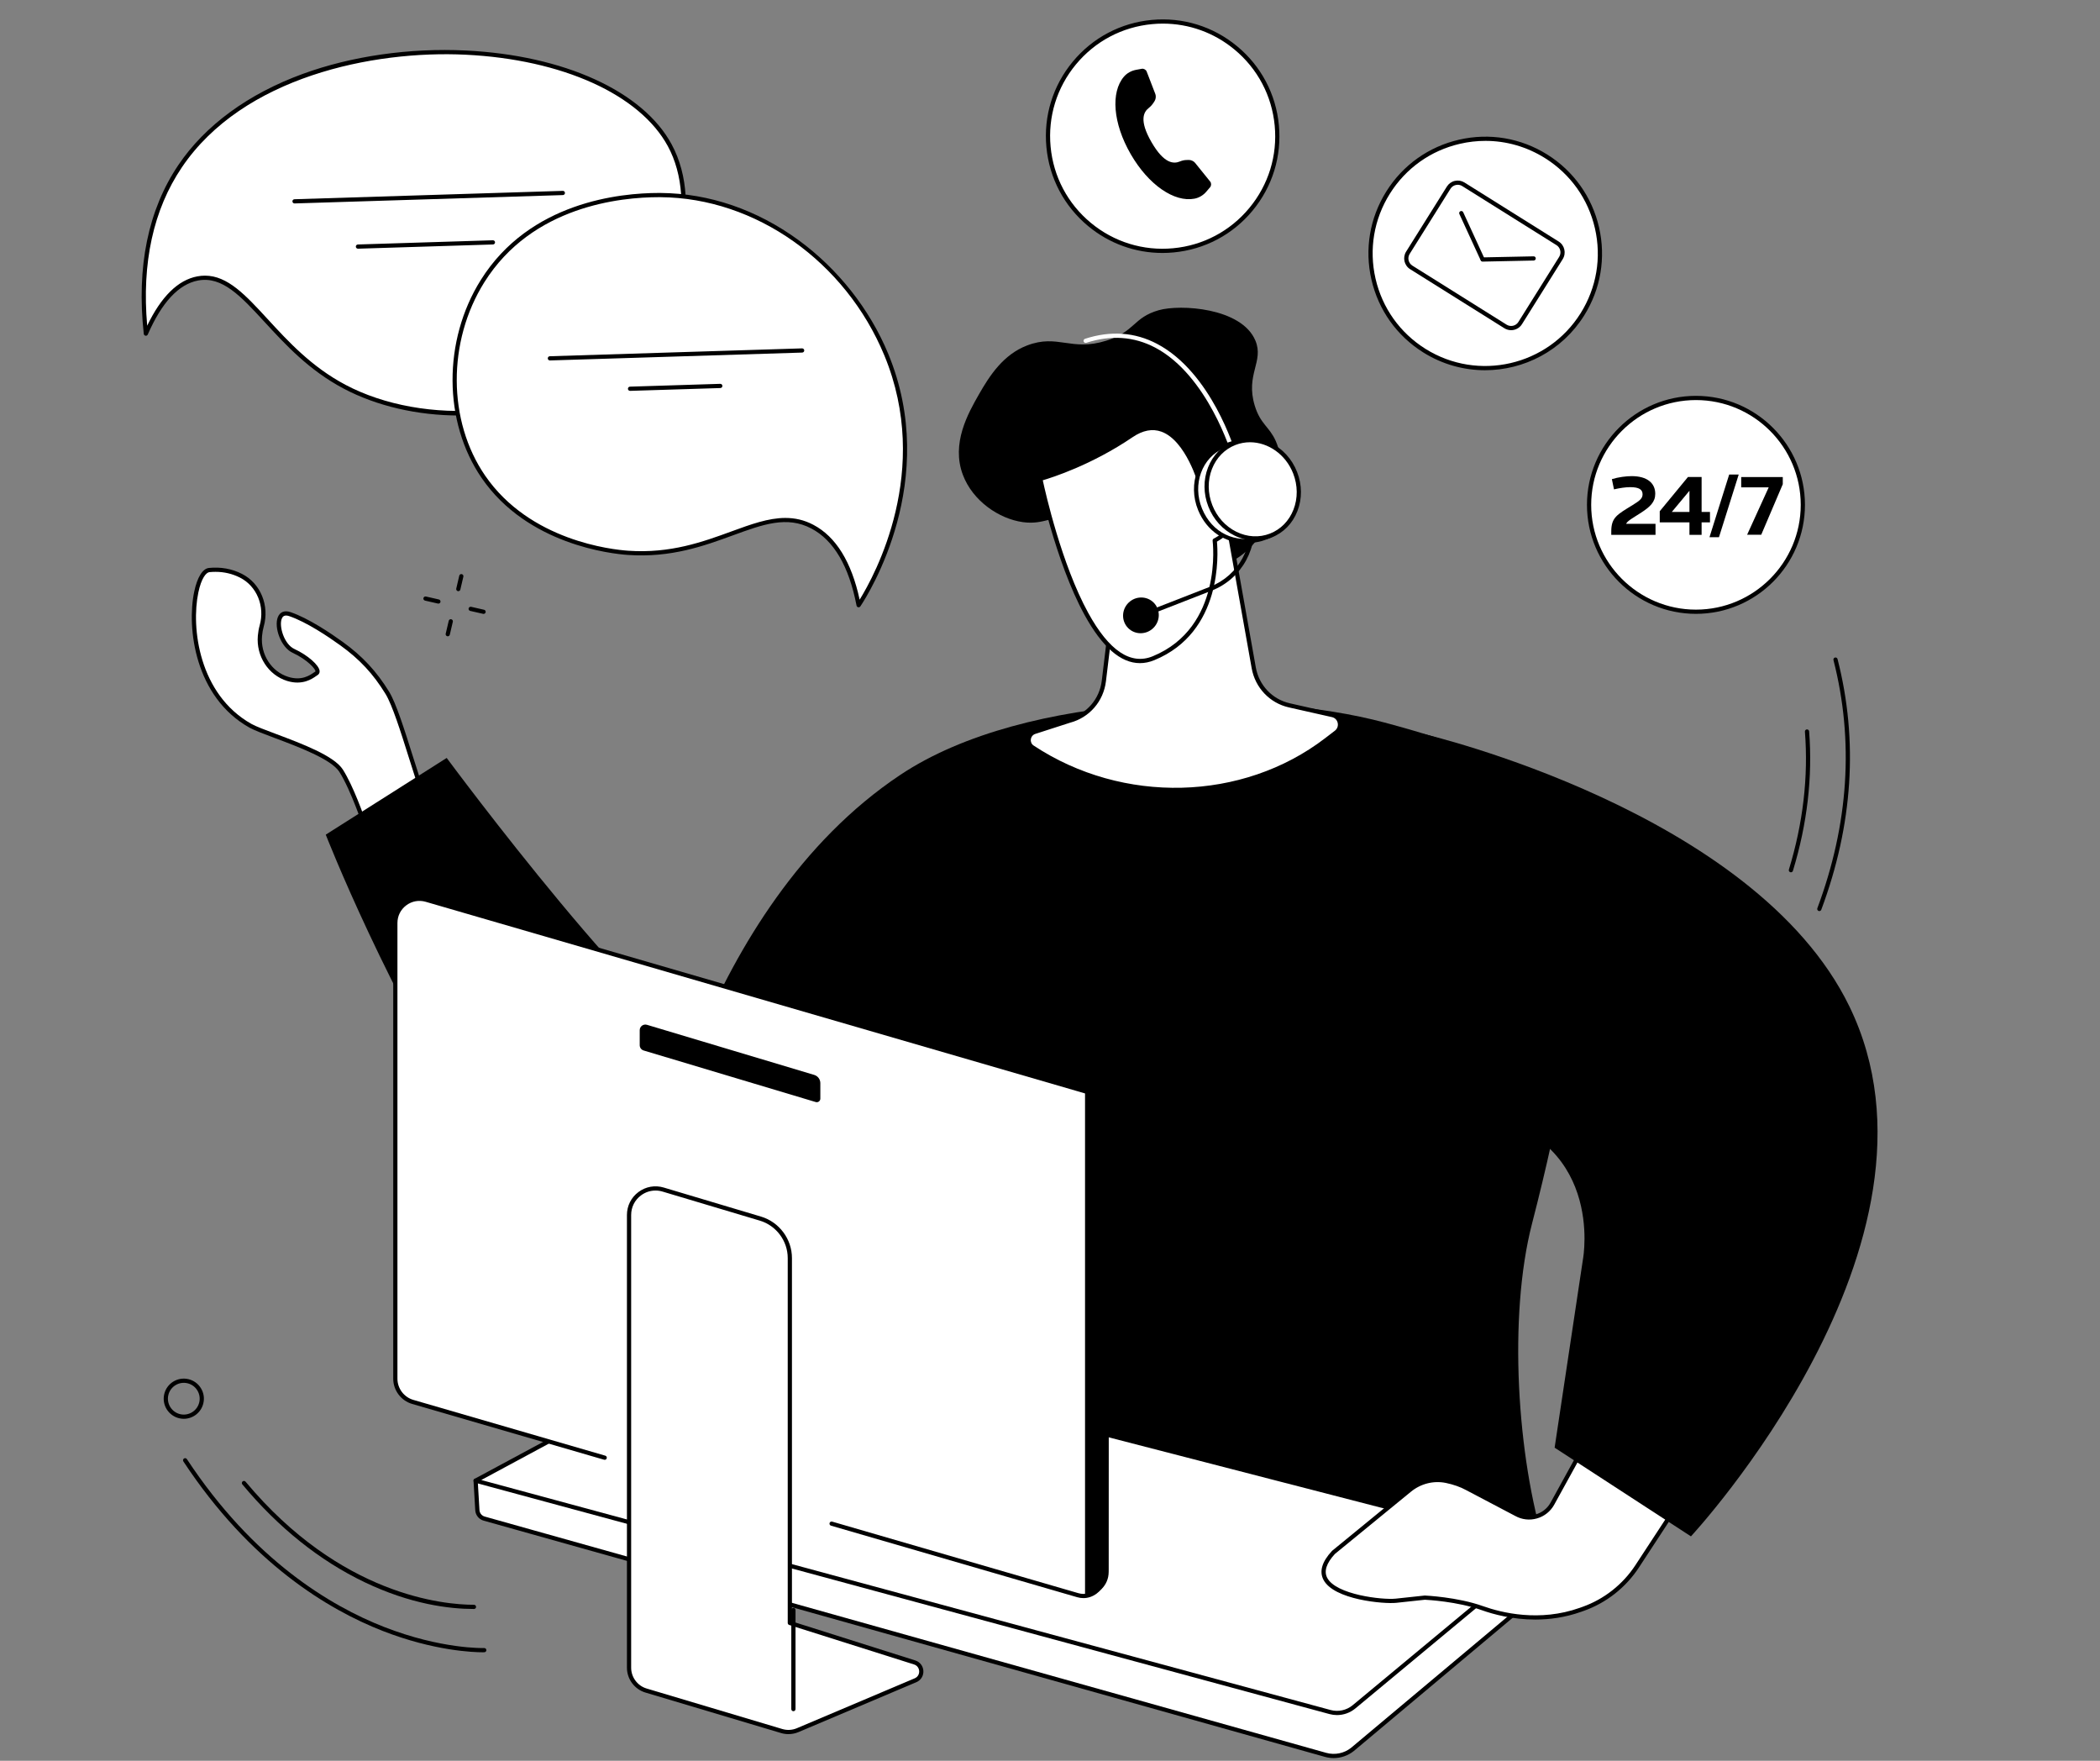 <svg xmlns="http://www.w3.org/2000/svg" width="705" viewBox="0 0 705 591" height="591" version="1.0"><rect x="0" y="0" width="705" height="591" fill="#808080" stroke="none"/><defs><clipPath id="a"><path d="M 158 496 L 515 496 L 515 590 L 158 590 Z M 158 496"/></clipPath></defs><path d="M 159.09 540.047 C 150.891 540.047 137.867 538.48 122.348 531.035 C 107.273 523.805 93.48 512.766 81.355 498.227 C 81.105 497.926 81.145 497.477 81.445 497.23 C 81.746 496.977 82.191 497.02 82.441 497.32 C 114.402 535.645 149.168 538.637 159.098 538.637 C 159.105 538.637 159.109 538.637 159.117 538.637 C 159.508 538.637 159.824 538.949 159.824 539.34 C 159.824 539.738 159.508 540.055 159.09 540.047"/><path d="M 162.02 554.578 C 159.129 554.578 145.777 554.176 128.406 547.387 C 110.363 540.332 84.117 524.742 61.562 490.523 C 61.348 490.199 61.438 489.758 61.762 489.543 C 62.09 489.332 62.527 489.418 62.742 489.746 C 85.07 523.621 111.016 539.055 128.848 546.039 C 148.172 553.605 162.406 553.168 162.547 553.156 C 162.926 553.141 163.266 553.445 163.281 553.836 C 163.297 554.227 162.992 554.555 162.602 554.566 C 162.586 554.57 162.387 554.578 162.02 554.578"/><path d="M 601.234 292.785 C 601.164 292.785 601.098 292.777 601.031 292.754 C 600.656 292.641 600.441 292.242 600.559 291.871 C 605.316 276.289 607.125 260.715 605.938 245.582 C 605.906 245.191 606.195 244.852 606.59 244.82 C 606.965 244.789 607.316 245.082 607.348 245.469 C 608.547 260.781 606.719 276.531 601.91 292.285 C 601.82 292.59 601.539 292.785 601.234 292.785"/><path d="M 610.773 305.797 C 610.688 305.797 610.605 305.777 610.523 305.75 C 610.16 305.613 609.973 305.207 610.109 304.844 C 620.633 276.664 622.453 248.645 615.523 221.559 C 615.426 221.18 615.652 220.793 616.031 220.699 C 616.406 220.602 616.793 220.828 616.891 221.207 C 623.895 248.578 622.062 276.883 611.434 305.336 C 611.328 305.621 611.059 305.797 610.773 305.797"/><path d="M 60.504 474.664 C 63.367 475.324 66.234 473.531 66.898 470.668 C 67.219 469.281 66.977 467.852 66.223 466.645 C 65.469 465.438 64.289 464.598 62.902 464.277 C 60.035 463.617 57.168 465.406 56.508 468.27 C 55.848 471.133 57.641 474 60.504 474.664 Z M 61.703 476.215 C 61.203 476.215 60.695 476.156 60.188 476.043 C 56.562 475.203 54.293 471.578 55.129 467.957 C 55.965 464.328 59.598 462.062 63.219 462.898 C 64.973 463.305 66.465 464.367 67.422 465.895 C 68.379 467.422 68.68 469.23 68.273 470.984 C 67.555 474.102 64.773 476.215 61.703 476.215"/><path d="M 150.32 213.57 C 150.266 213.57 150.211 213.562 150.16 213.551 C 149.777 213.461 149.543 213.082 149.629 212.703 L 150.645 208.375 C 150.73 207.992 151.113 207.758 151.492 207.848 C 151.871 207.938 152.109 208.316 152.02 208.695 L 151.008 213.023 C 150.93 213.348 150.641 213.57 150.32 213.57"/><path d="M 153.859 198.426 C 153.805 198.426 153.754 198.418 153.699 198.406 C 153.316 198.316 153.082 197.938 153.172 197.555 L 154.184 193.23 C 154.27 192.852 154.652 192.613 155.031 192.703 C 155.414 192.793 155.648 193.172 155.559 193.551 L 154.547 197.879 C 154.473 198.203 154.18 198.426 153.859 198.426"/><path d="M 162.348 206.051 C 162.297 206.051 162.242 206.051 162.191 206.035 L 157.855 205.047 C 157.477 204.961 157.238 204.582 157.324 204.203 C 157.41 203.824 157.789 203.582 158.168 203.672 L 162.504 204.66 C 162.887 204.746 163.125 205.125 163.035 205.504 C 162.961 205.832 162.672 206.051 162.348 206.051"/><path d="M 147.18 202.598 C 147.125 202.598 147.074 202.594 147.02 202.582 L 142.688 201.594 C 142.305 201.508 142.066 201.129 142.152 200.75 C 142.238 200.371 142.621 200.129 143 200.219 L 147.336 201.207 C 147.715 201.293 147.953 201.672 147.867 202.051 C 147.793 202.379 147.5 202.598 147.18 202.598"/><path fill="#FFF" d="M 48.969 111.988 C 47.289 96.586 47.789 74.547 60.469 55.773 C 95.539 3.848 202.758 7.953 224.84 48.746 C 236.047 69.453 225.578 100.078 209.047 117.27 C 184.605 142.688 142.07 143.785 115.648 129.785 C 90.492 116.457 81.996 90.531 66.379 93.457 C 57.699 95.082 52.18 104.621 48.969 111.988"/><path d="M 68.82 92.52 C 76.434 92.52 82.453 99.062 89.883 107.133 C 96.785 114.637 104.609 123.137 115.98 129.16 C 141.68 142.777 184.371 141.914 208.539 116.777 C 216.852 108.133 223.461 96.238 226.66 84.145 C 230.164 70.922 229.297 58.469 224.219 49.09 C 214.82 31.727 188.809 19.957 156.332 18.363 C 125.184 16.836 81.547 25.824 61.055 56.168 C 51.473 70.359 47.562 88.23 49.414 109.312 C 54.113 99.539 59.773 93.973 66.25 92.762 C 67.129 92.594 67.984 92.52 68.82 92.52 Z M 154.121 139.461 C 140.188 139.461 126.426 136.293 115.32 130.406 C 103.734 124.27 95.82 115.676 88.84 108.09 C 80.895 99.453 74.613 92.629 66.512 94.148 C 60.008 95.367 54.324 101.465 49.617 112.27 C 49.488 112.562 49.18 112.734 48.863 112.684 C 48.547 112.637 48.301 112.383 48.266 112.062 C 45.809 89.504 49.719 70.434 59.883 55.379 C 68.871 42.07 83.316 31.5 101.66 24.797 C 118.043 18.812 137.48 16.027 156.402 16.953 C 189.367 18.566 215.832 30.621 225.461 48.418 C 236.906 69.562 226.367 100.277 209.559 117.758 C 198.16 129.609 181.684 137.156 163.16 139.012 C 160.156 139.312 157.137 139.461 154.121 139.461"/><path fill="#FFF" d="M 98.879 67.578 L 188.957 64.766 L 98.879 67.578"/><path d="M 98.875 68.285 C 98.496 68.285 98.184 67.984 98.168 67.598 C 98.156 67.211 98.465 66.883 98.855 66.871 L 188.938 64.062 C 189.309 64.02 189.652 64.355 189.664 64.746 C 189.676 65.133 189.371 65.457 188.98 65.477 L 98.898 68.285 C 98.891 68.285 98.883 68.285 98.875 68.285"/><path fill="#FFF" d="M 120.164 82.766 L 165.488 81.348 L 120.164 82.766"/><path d="M 120.164 83.473 C 119.785 83.473 119.469 83.172 119.457 82.789 C 119.445 82.395 119.754 82.07 120.141 82.059 L 165.465 80.645 C 165.863 80.637 166.18 80.938 166.195 81.328 C 166.207 81.719 165.898 82.043 165.508 82.055 L 120.188 83.473 C 120.18 83.473 120.172 83.473 120.164 83.473"/><path fill="#FFF" d="M 288.25 203.125 C 290.441 199.836 315.09 161.406 297.531 119.008 C 285.207 89.242 255.488 65.742 221.824 65.477 C 216.145 65.43 180.328 65.152 162.023 94.32 C 149.695 113.969 149.121 140.895 162.297 160.062 C 177.957 182.84 206.582 185.262 210.824 185.559 C 240.547 187.609 256.281 168.102 272.723 176.77 C 282.781 182.074 286.59 194.492 288.25 203.125"/><path d="M 263.664 173.844 C 266.828 173.844 269.934 174.5 273.051 176.145 C 280.633 180.141 285.859 188.594 288.594 201.277 C 293.711 193.004 312.875 157.91 296.883 119.281 C 283.832 87.77 253.668 66.434 221.816 66.184 C 221.609 66.184 221.398 66.18 221.18 66.18 C 208.438 66.18 178.68 69.109 162.621 94.699 C 150.145 114.578 150.25 141.293 162.879 159.66 C 177.906 181.52 205.496 184.477 210.875 184.848 C 225.105 185.84 235.98 181.863 245.574 178.363 C 252.043 176 257.941 173.844 263.664 173.844 Z M 288.25 203.832 C 288.203 203.832 288.156 203.828 288.109 203.82 C 287.832 203.766 287.609 203.543 287.555 203.258 C 285.012 190.062 279.914 181.359 272.391 177.395 C 264.184 173.066 256.184 175.988 246.059 179.688 C 236.332 183.238 225.32 187.266 210.777 186.262 C 205.285 185.883 177.109 182.852 161.715 160.465 C 148.777 141.641 148.656 114.293 161.426 93.949 C 177.852 67.766 208.195 64.766 221.18 64.766 C 221.402 64.766 221.617 64.766 221.828 64.77 C 238.09 64.895 254.09 70.375 268.098 80.609 C 281.32 90.266 292.004 103.809 298.188 118.738 C 315.738 161.133 291.645 199.305 288.84 203.52 C 288.707 203.719 288.484 203.832 288.25 203.832"/><path fill="#FFF" d="M 184.602 120.281 L 269.289 117.637 L 184.602 120.281"/><path d="M 184.602 120.984 C 184.223 120.984 183.91 120.68 183.898 120.297 C 183.883 119.91 184.191 119.582 184.582 119.57 L 269.27 116.93 C 269.645 116.926 269.984 117.219 269.996 117.609 C 270.008 118 269.703 118.324 269.312 118.34 L 184.625 120.984 C 184.617 120.984 184.609 120.984 184.602 120.984"/><path fill="#FFF" d="M 211.512 130.484 L 241.812 129.539 L 211.512 130.484"/><path d="M 211.512 131.191 C 211.133 131.191 210.82 130.887 210.805 130.508 C 210.793 130.113 211.102 129.793 211.488 129.777 L 241.789 128.832 C 242.188 128.82 242.504 129.125 242.52 129.516 C 242.531 129.906 242.223 130.234 241.832 130.246 L 211.535 131.191 C 211.527 131.191 211.52 131.191 211.512 131.191"/><path fill="#FFF" d="M 142.117 266.656 C 138.688 257.738 133.711 238.543 130.027 232.539 C 126.344 226.539 121.906 221.254 114.637 216.016 C 110.91 213.328 103.273 208.141 97.293 206.125 C 91.316 204.105 93.223 216.016 98.543 218.473 C 103.863 220.93 107.816 225.043 106.254 225.98 C 105.172 226.629 102.078 229.566 96.594 227.875 C 90.453 225.977 86.695 219.836 87.266 213.43 C 87.363 212.324 87.547 211.203 87.852 210.121 C 89.723 203.52 87.023 196.359 80.902 193.25 C 78.008 191.777 74.473 190.91 70.227 191.332 C 63.504 192.004 59.48 229.766 84.059 243.594 C 89.145 246.453 110.473 252.289 114.531 258.707 C 118.586 265.129 122.68 277.609 122.68 277.609 L 142.117 266.656"/><path d="M 72.344 191.934 C 71.672 191.934 70.988 191.969 70.297 192.035 C 69.223 192.145 67.605 194 66.582 198.891 C 64.117 210.668 66.773 233.055 84.406 242.977 C 85.914 243.828 89.008 244.984 92.59 246.328 C 101.32 249.605 112.188 253.676 115.129 258.332 C 118.629 263.875 122.09 273.672 123.078 276.574 L 141.242 266.336 C 140.012 263.047 138.609 258.59 137.129 253.883 C 134.582 245.785 131.695 236.609 129.422 232.91 C 125.281 226.164 120.738 221.281 114.223 216.59 C 110.324 213.777 102.902 208.762 97.066 206.793 C 95.387 206.227 94.848 207.023 94.586 207.672 C 93.598 210.152 95.359 216.227 98.836 217.832 C 103.32 219.898 107.195 223.305 107.301 225.266 C 107.332 225.828 107.082 226.305 106.617 226.586 C 106.496 226.66 106.348 226.766 106.172 226.887 C 104.781 227.863 101.531 230.137 96.387 228.551 C 90.086 226.602 85.953 220.219 86.562 213.367 C 86.672 212.133 86.875 210.973 87.172 209.93 C 88.996 203.496 86.223 196.746 80.582 193.879 C 78.035 192.586 75.27 191.934 72.344 191.934 Z M 122.68 278.316 C 122.594 278.316 122.508 278.301 122.426 278.27 C 122.227 278.195 122.074 278.031 122.012 277.828 C 121.969 277.707 117.891 265.359 113.934 259.086 C 111.246 254.836 100.176 250.684 92.09 247.652 C 88.457 246.289 85.316 245.109 83.711 244.207 C 65.422 233.922 62.648 210.773 65.199 198.602 C 66.215 193.75 68.02 190.844 70.156 190.629 C 74.121 190.234 77.844 190.902 81.223 192.617 C 87.465 195.789 90.539 203.23 88.531 210.316 C 88.262 211.277 88.07 212.344 87.969 213.492 C 87.422 219.684 91.133 225.449 96.805 227.199 C 101.281 228.582 104.035 226.656 105.359 225.73 C 105.57 225.586 105.746 225.461 105.891 225.375 C 106.078 224.684 103.234 221.418 98.246 219.113 C 94.273 217.285 91.93 210.523 93.273 207.148 C 93.973 205.395 95.523 204.777 97.52 205.453 C 103.531 207.48 111.082 212.582 115.051 215.445 C 121.637 220.188 126.441 225.348 130.629 232.172 C 132.988 236.02 135.777 244.883 138.477 253.461 C 140.039 258.422 141.512 263.109 142.777 266.402 C 142.902 266.727 142.77 267.098 142.465 267.27 L 123.027 278.227 C 122.922 278.285 122.801 278.316 122.68 278.316"/><path d="M 109.363 280.145 L 149.965 254.398 C 149.965 254.398 220.305 349.555 243.395 356.293 C 266.484 363.027 305.574 365.992 305.574 365.992 C 305.574 365.992 330.086 426.977 277.5 453.73 C 193.676 496.375 109.363 280.145 109.363 280.145"/><path d="M 307.605 491.332 L 518.773 519.562 C 509.23 489.062 506.324 441.695 514.316 410.734 C 533.738 335.488 540.801 269.645 500.148 253.832 C 489.734 249.777 477.992 246.043 464.824 242.52 C 422.805 231.262 344.629 231.816 302.223 260.098 C 234.887 305.004 217.918 402.441 217.918 402.441 L 304.934 417.645 L 307.605 491.332"/><path fill="#FFF" d="M 159.672 496.977 L 160.258 506.879 C 160.336 508.215 161.25 509.348 162.535 509.711 L 445.027 589.012 C 448.145 589.891 451.492 589.211 454.023 587.195 L 514.234 536.711 L 493.156 514.125 L 159.672 496.977"/><g clip-path="url(#a)"><path d="M 160.422 497.727 L 160.961 506.844 C 161.023 507.867 161.73 508.75 162.727 509.027 L 445.219 588.332 C 448.105 589.141 451.234 588.512 453.582 586.641 L 513.211 536.645 L 492.836 514.816 Z M 447.734 590.094 C 446.766 590.094 445.789 589.961 444.832 589.695 L 162.344 510.391 C 160.77 509.949 159.648 508.555 159.551 506.926 L 158.965 497.02 C 158.953 496.82 159.027 496.625 159.168 496.48 C 159.312 496.34 159.492 496.258 159.707 496.273 L 493.191 513.422 C 493.375 513.43 493.547 513.512 493.672 513.645 L 514.75 536.227 C 514.883 536.367 514.953 536.559 514.941 536.75 C 514.93 536.945 514.836 537.129 514.691 537.25 L 454.48 587.734 C 452.539 589.277 450.152 590.094 447.734 590.094"/></g><path fill="#FFF" d="M 159.672 496.977 L 446.512 574.637 C 449.324 575.402 452.332 574.746 454.57 572.883 L 518.773 519.562 L 247.754 449.555 L 159.672 496.977"/><path d="M 161.57 496.762 L 446.699 573.957 C 449.285 574.66 452.059 574.051 454.117 572.34 L 517.258 519.898 L 247.844 450.309 Z M 448.848 575.656 C 448.008 575.656 447.156 575.543 446.324 575.32 L 159.488 497.66 C 159.207 497.582 159.004 497.348 158.969 497.062 C 158.938 496.773 159.082 496.492 159.336 496.355 L 247.418 448.934 C 247.574 448.852 247.758 448.828 247.93 448.871 L 518.949 518.875 C 519.203 518.945 519.402 519.148 519.461 519.406 C 519.52 519.664 519.43 519.934 519.227 520.105 L 455.02 573.426 C 453.27 574.883 451.078 575.656 448.848 575.656"/><path fill="#FFF" d="M 547.422 457.004 L 521.168 504.672 C 518.773 509.023 513.34 510.598 509.016 508.195 L 492.488 499.504 C 490.617 498.465 488.121 497.578 485.539 497.051 C 481.184 496.164 476.66 497.32 473.211 500.148 L 447.668 521.051 C 434.84 534.887 463 537.891 468.633 537.285 C 478.324 536.242 478.324 536.242 478.324 536.242 C 478.324 536.242 489.004 536.688 497.559 539.742 C 506.109 542.797 518.188 544.73 530.555 540.336 L 531.527 539.992 C 538.926 537.363 545.273 532.367 549.598 525.762 L 581.098 477.66 L 547.422 457.004"/><path d="M 478.324 535.535 C 478.336 535.535 478.348 535.535 478.355 535.535 C 478.465 535.539 489.242 536.02 497.797 539.074 C 504.164 541.348 516.859 544.453 530.328 539.668 L 531.293 539.324 C 538.5 536.762 544.793 531.809 549.008 525.375 L 580.109 477.879 L 547.688 457.992 L 521.789 505.012 C 520.539 507.289 518.477 508.938 515.992 509.652 C 513.523 510.363 510.922 510.066 508.672 508.816 L 492.16 500.129 C 490.336 499.113 487.875 498.25 485.398 497.742 C 481.266 496.902 476.98 497.977 473.664 500.695 L 448.156 521.566 C 445.312 524.652 444.422 527.328 445.531 529.531 C 448.406 535.262 464.105 537.055 468.566 536.578 L 478.254 535.539 C 478.277 535.535 478.301 535.535 478.324 535.535 Z M 515.418 543.598 C 507.812 543.598 501.336 541.844 497.32 540.406 C 489.266 537.527 479.16 536.988 478.348 536.949 L 468.715 537.984 C 464.723 538.414 447.699 537.008 444.266 530.164 C 442.863 527.375 443.836 524.148 447.156 520.574 C 447.18 520.547 447.199 520.523 447.227 520.504 L 472.766 499.602 C 476.418 496.613 481.129 495.434 485.684 496.359 C 488.332 496.898 490.871 497.797 492.832 498.883 L 509.348 507.57 C 511.281 508.645 513.496 508.902 515.598 508.293 C 517.723 507.684 519.48 506.277 520.555 504.332 L 546.805 456.664 C 546.898 456.492 547.059 456.367 547.242 456.32 C 547.43 456.273 547.629 456.301 547.793 456.402 L 581.473 477.055 C 581.633 477.156 581.75 477.316 581.789 477.504 C 581.832 477.691 581.797 477.887 581.691 478.047 L 550.191 526.148 C 545.809 532.84 539.266 537.992 531.766 540.656 L 530.797 541 C 525.438 542.902 520.203 543.598 515.418 543.598"/><path d="M 493.57 373.453 C 539.168 380.57 531.445 422.488 531.445 422.488 L 521.91 485.906 L 567.672 515.672 C 567.672 515.672 659.375 417.059 620.883 337.824 C 589.004 272.199 477.863 246.336 477.863 246.336 L 493.57 373.453"/><path d="M 358.59 174.754 C 353.531 172.434 350.91 176.293 343.375 175.25 C 335.367 174.137 326.562 168.145 323.254 159.387 C 319.266 148.805 325.02 138.723 328.645 132.363 C 332.25 126.039 336.844 118.996 344.805 115.953 C 355.191 111.988 359.535 118.078 371.422 114.34 C 381.094 111.305 380.387 106.594 388.988 104.125 C 396.164 102.062 416.832 103.238 421.461 114.34 C 424.395 121.387 418.066 125.672 421.227 136.113 C 423.117 142.375 426.098 143.145 428.27 147.984 C 433.664 159.988 426.902 181.074 414.039 188.137 C 396.582 197.723 367.312 178.754 358.59 174.754"/><path fill="#FFF" d="M 374.648 194.887 L 370.582 228.562 C 369.812 234.98 365.234 240.262 359.047 241.891 L 347.348 245.664 C 345.066 246.398 344.609 249.5 346.613 250.82 C 376.172 270.387 416.961 270.039 445.262 248.355 L 448.57 245.816 C 450.77 244.133 450.012 240.617 447.316 240.012 L 432.844 236.742 C 426.723 235.359 422.02 230.41 420.91 224.176 L 412.055 174.566 L 374.648 194.887"/><path d="M 375.301 195.336 L 371.285 228.648 C 370.473 235.398 365.738 240.859 359.227 242.574 L 347.562 246.336 C 346.762 246.594 346.188 247.285 346.074 248.141 C 345.953 248.988 346.301 249.773 347 250.234 C 376.902 270.027 417.133 269.023 444.828 247.797 L 448.141 245.258 C 448.941 244.641 449.305 243.645 449.086 242.648 C 448.867 241.652 448.148 240.922 447.164 240.699 L 432.684 237.434 C 426.273 235.988 421.375 230.828 420.207 224.301 L 411.531 175.656 Z M 394.562 265.832 C 377.746 265.832 360.777 261.047 346.223 251.414 C 345.074 250.656 344.48 249.328 344.668 247.945 C 344.859 246.551 345.801 245.418 347.133 244.992 L 358.828 241.219 C 364.812 239.641 369.137 234.645 369.879 228.48 L 373.941 194.805 C 373.969 194.578 374.109 194.375 374.305 194.27 L 411.719 173.945 C 411.914 173.84 412.156 173.832 412.359 173.93 C 412.562 174.027 412.707 174.219 412.75 174.441 L 421.602 224.051 C 422.668 230.023 427.137 234.73 433 236.055 L 447.473 239.32 C 448.988 239.664 450.133 240.82 450.465 242.344 C 450.805 243.883 450.242 245.426 449 246.379 L 445.691 248.918 C 431.008 260.164 412.871 265.832 394.562 265.832"/><path fill="#FFF" d="M 407.793 181.406 C 407.793 181.406 420.973 174.938 416.34 162.598 C 412.105 151.312 403.023 162.535 403.023 162.535 C 403.023 162.535 395.547 135.477 379.836 146.152 C 364.129 156.82 349.246 160.699 349.246 160.699 C 349.246 160.699 354.781 187.934 364.715 206.055 C 370.707 216.984 378.301 224.598 387.25 220.926 C 411.75 210.871 407.793 181.406 407.793 181.406"/><path d="M 350.074 161.203 C 350.984 165.418 356.406 189.43 365.336 205.715 C 372.297 218.414 379.582 223.309 386.984 220.273 C 410.684 210.547 407.133 181.793 407.094 181.504 C 407.055 181.199 407.211 180.906 407.48 180.773 C 407.996 180.52 420.027 174.43 415.676 162.844 C 414.652 160.117 413.277 158.598 411.578 158.32 C 407.879 157.719 403.613 162.926 403.574 162.98 C 403.406 163.184 403.145 163.285 402.879 163.227 C 402.621 163.172 402.414 162.98 402.34 162.723 C 402.301 162.578 398.164 147.926 389.941 144.902 C 386.918 143.797 383.656 144.41 380.234 146.734 C 366.449 156.102 353.125 160.309 350.074 161.203 Z M 382.68 222.578 C 376.23 222.578 370 217.16 364.094 206.395 C 354.223 188.391 348.609 161.113 348.555 160.84 C 348.477 160.473 348.703 160.109 349.066 160.016 C 349.219 159.977 364.023 156.039 379.438 145.562 C 383.258 142.973 386.953 142.301 390.426 143.578 C 397.953 146.344 402.121 157.398 403.336 161.133 C 404.906 159.484 408.391 156.367 411.805 156.926 C 414.035 157.285 415.785 159.113 417.004 162.348 C 421.305 173.812 410.863 180.492 408.547 181.801 C 408.914 185.734 410.488 212.156 387.52 221.582 C 385.895 222.25 384.285 222.578 382.68 222.578"/><path d="M 385.344 206.555 C 385.062 206.555 384.793 206.383 384.684 206.102 C 384.543 205.738 384.723 205.328 385.082 205.188 L 406.242 196.934 C 415.863 193.18 421.312 183.121 419.203 173.012 L 417.105 162.973 C 417.023 162.586 417.27 162.215 417.652 162.137 C 418.031 162.055 418.406 162.301 418.484 162.684 L 420.586 172.727 C 422.836 183.512 417.02 194.246 406.754 198.25 L 385.598 206.504 C 385.516 206.535 385.43 206.555 385.344 206.555"/><path fill="#FFF" d="M 414.199 153.141 C 413.895 153.141 413.609 152.945 413.52 152.633 C 413.441 152.367 405.5 125.996 387.785 116.66 C 380.688 112.922 372.918 112.387 364.684 115.066 C 364.309 115.184 363.914 114.98 363.793 114.613 C 363.672 114.242 363.875 113.844 364.246 113.719 C 372.863 110.922 381.004 111.488 388.445 115.414 C 406.691 125.031 414.551 151.129 414.875 152.234 C 414.988 152.609 414.777 153.004 414.398 153.113 C 414.328 153.133 414.266 153.141 414.199 153.141"/><path d="M 378.727 210.797 C 376.418 208.465 376.473 204.672 378.848 202.32 C 381.219 199.969 385.02 199.957 387.328 202.289 C 389.633 204.621 389.582 208.418 387.207 210.77 C 384.832 213.117 381.035 213.133 378.727 210.797"/><path fill="#FFF" d="M 402.895 171.004 C 399.387 162.492 402.871 152.988 410.676 149.773 C 411.535 149.422 414.797 148.445 415.672 148.27 C 422.816 146.84 428.035 151.785 431.16 159.363 C 434.523 167.535 433.445 176.316 426.285 179.875 C 425.988 180.02 423.797 180.809 423.473 180.898 C 414.621 183.328 406.402 179.516 402.895 171.004"/><path d="M 403.551 170.73 C 406.902 178.863 414.648 182.586 423.289 180.211 C 423.59 180.129 425.711 179.363 425.973 179.234 C 433.207 175.645 433.461 166.801 430.508 159.629 C 428.57 154.934 424.09 147.297 415.812 148.961 C 414.957 149.133 411.727 150.102 410.949 150.422 C 403.52 153.484 400.199 162.598 403.551 170.73 Z M 418.344 182.309 C 411.254 182.309 405.129 178.262 402.242 171.27 C 398.598 162.414 402.262 152.473 410.414 149.117 C 411.273 148.762 414.582 147.766 415.535 147.574 C 422.402 146.199 428.188 150.289 431.816 159.09 C 435.664 168.434 433.57 177.039 426.602 180.504 C 426.242 180.684 424.008 181.48 423.664 181.574 C 421.855 182.07 420.07 182.309 418.344 182.309"/><path fill="#FFF" d="M 406.312 169.77 C 402.977 161.191 406.645 151.754 414.508 148.691 C 422.379 145.633 431.461 150.105 434.801 158.68 C 438.137 167.262 434.469 176.695 426.602 179.754 C 418.738 182.82 409.652 178.344 406.312 169.77"/><path d="M 419.637 148.438 C 418.004 148.438 416.359 148.734 414.766 149.352 C 411.148 150.762 408.348 153.625 406.871 157.418 C 405.387 161.234 405.422 165.527 406.977 169.512 C 408.523 173.496 411.402 176.684 415.07 178.492 C 418.723 180.289 422.73 180.508 426.344 179.098 C 429.961 177.688 432.77 174.828 434.246 171.031 C 435.727 167.215 435.691 162.922 434.145 158.938 C 431.629 152.48 425.699 148.438 419.637 148.438 Z M 421.453 181.43 C 419.09 181.43 416.707 180.871 414.449 179.762 C 410.457 177.797 407.336 174.34 405.656 170.023 C 403.977 165.707 403.941 161.051 405.551 156.906 C 407.172 152.738 410.262 149.586 414.254 148.035 C 422.469 144.836 431.98 149.496 435.457 158.426 C 437.141 162.738 437.176 167.398 435.562 171.543 C 433.938 175.711 430.852 178.859 426.859 180.414 C 425.113 181.094 423.289 181.43 421.453 181.43"/><path fill="#FFF" d="M 361.816 535.414 L 138.566 470.547 C 135.102 469.539 132.719 466.367 132.719 462.758 L 132.719 309.793 C 132.719 304.387 137.906 300.492 143.098 302.004 L 366.348 366.867 C 369.809 367.875 371.684 371.102 371.684 374.707 L 371.34 526.664 C 371.34 532.066 367.008 536.922 361.816 535.414"/><path d="M 366.348 366.867 L 364.262 366.262 L 364.262 535.684 C 368.516 535.59 372.195 532.176 372.195 527.629 L 372.195 374.66 C 372.195 371.051 369.809 367.875 366.348 366.867"/><path fill="#FFF" d="M 265.164 544.734 L 265.164 422.27 C 265.164 416.16 261.152 410.773 255.293 409.027 L 222.625 399.273 C 216.918 397.57 211.18 401.844 211.18 407.801 L 211.18 559.77 C 211.18 563.301 213.496 566.41 216.879 567.418 L 262.41 581.016 C 264.191 581.543 266.098 581.438 267.809 580.715 L 307.344 563.977 C 310.078 562.816 309.891 558.887 307.062 557.992 L 265.164 544.734"/><path d="M 220.055 399.602 C 218.32 399.602 216.625 400.156 215.184 401.234 C 213.09 402.793 211.887 405.188 211.887 407.801 L 211.887 559.77 C 211.887 562.961 214.023 565.832 217.082 566.742 L 262.613 580.332 C 264.23 580.82 265.98 580.723 267.535 580.062 L 307.066 563.324 C 308.246 562.828 308.621 561.754 308.582 560.918 C 308.543 560.082 308.066 559.051 306.848 558.664 L 264.949 545.41 C 264.656 545.316 264.453 545.043 264.453 544.734 L 264.453 422.27 C 264.453 416.516 260.605 411.348 255.09 409.703 L 222.426 399.949 C 221.641 399.715 220.844 399.602 220.055 399.602 Z M 264.695 582.051 C 263.855 582.051 263.02 581.934 262.207 581.688 L 216.68 568.098 C 213.023 567.008 210.473 563.582 210.473 559.77 L 210.473 407.801 C 210.473 404.738 211.883 401.926 214.34 400.098 C 216.797 398.266 219.891 397.719 222.828 398.594 L 255.496 408.348 C 261.605 410.172 265.871 415.895 265.871 422.27 L 265.871 544.215 L 307.277 557.32 C 308.852 557.816 309.918 559.203 309.992 560.852 C 310.074 562.5 309.141 563.98 307.621 564.625 L 268.086 581.363 C 267.008 581.82 265.852 582.051 264.695 582.051"/><path d="M 273.859 369.898 L 216.082 352.59 C 215.297 352.355 214.762 351.633 214.762 350.816 L 214.762 345.777 C 214.762 344.516 215.98 343.609 217.188 343.969 L 273.344 360.789 C 274.562 361.156 275.398 362.277 275.398 363.551 L 275.398 368.758 C 275.398 369.559 274.625 370.129 273.859 369.898"/><path d="M 266.359 574.355 C 265.969 574.355 265.652 574.039 265.652 573.648 L 265.652 540.391 C 265.652 540 265.969 539.684 266.359 539.684 C 266.754 539.684 267.066 540 267.066 540.391 L 267.066 573.648 C 267.066 574.039 266.754 574.355 266.359 574.355"/><path d="M 363.723 536.398 C 363.027 536.398 362.32 536.297 361.621 536.094 L 278.98 512.082 C 278.605 511.977 278.395 511.582 278.5 511.207 C 278.609 510.836 278.996 510.613 279.375 510.727 L 362.016 534.738 C 364.383 535.426 366.203 534.578 367.305 533.75 C 369.359 532.211 370.637 529.492 370.637 526.664 L 370.977 374.707 C 370.977 371.156 369.125 368.414 366.148 367.547 L 142.898 302.68 C 140.641 302.027 138.266 302.457 136.387 303.871 C 134.504 305.281 133.426 307.438 133.426 309.793 L 133.426 462.762 C 133.426 466.031 135.621 468.957 138.766 469.867 L 203.207 488.594 C 203.582 488.703 203.797 489.094 203.688 489.473 C 203.578 489.844 203.191 490.062 202.812 489.953 L 138.371 471.227 C 134.625 470.141 132.012 466.656 132.012 462.762 L 132.012 309.793 C 132.012 306.988 133.297 304.418 135.539 302.738 C 137.777 301.059 140.605 300.539 143.293 301.32 L 366.543 366.188 C 370.094 367.223 372.391 370.566 372.391 374.707 L 372.047 526.664 C 372.047 529.93 370.555 533.078 368.156 534.883 C 366.816 535.883 365.293 536.398 363.723 536.398"/><path fill="#FFF" d="M 465.996 64.645 C 477.285 46.633 501.035 41.18 519.051 52.465 C 537.062 63.746 542.52 87.496 531.234 105.512 C 519.949 123.523 496.199 128.977 478.18 117.691 C 460.168 106.406 454.711 82.66 465.996 64.645"/><path d="M 465.996 64.648 L 466.004 64.648 Z M 498.688 47.285 C 495.848 47.285 492.992 47.605 490.156 48.258 C 480.316 50.516 471.953 56.473 466.594 65.023 C 461.234 73.574 459.531 83.699 461.789 93.535 C 464.047 103.371 470 111.734 478.555 117.094 C 496.211 128.152 519.574 122.793 530.633 105.137 C 535.992 96.582 537.699 86.457 535.441 76.625 C 533.18 66.785 527.227 58.422 518.672 53.066 C 512.586 49.25 505.695 47.285 498.688 47.285 Z M 498.551 124.266 C 491.445 124.266 484.258 122.336 477.809 118.293 C 468.934 112.734 462.758 104.055 460.41 93.852 C 458.066 83.648 459.84 73.141 465.395 64.273 C 470.953 55.398 479.637 49.223 489.84 46.883 C 500.043 44.535 510.551 46.309 519.426 51.863 C 528.297 57.426 534.473 66.105 536.82 76.309 C 539.164 86.508 537.395 97.016 531.832 105.887 C 524.402 117.746 511.613 124.262 498.551 124.266"/><path fill="#FFF" d="M 505.41 109.574 L 473.785 89.766 C 472.109 88.715 471.602 86.508 472.652 84.832 L 486.332 62.992 C 487.383 61.32 489.59 60.812 491.27 61.859 L 522.895 81.672 C 524.57 82.719 525.074 84.93 524.027 86.602 L 510.344 108.441 C 509.293 110.117 507.09 110.625 505.41 109.574"/><path d="M 489.375 62.02 C 489.16 62.02 488.941 62.043 488.727 62.094 C 487.98 62.266 487.34 62.719 486.938 63.367 L 473.254 85.207 C 472.41 86.551 472.82 88.32 474.164 89.164 L 505.785 108.973 C 507.129 109.816 508.902 109.41 509.746 108.066 L 523.426 86.227 C 524.27 84.887 523.859 83.109 522.52 82.27 L 490.895 62.457 C 490.434 62.168 489.91 62.02 489.375 62.02 Z M 507.305 110.824 C 506.531 110.824 505.742 110.613 505.035 110.172 L 473.41 90.359 C 471.406 89.105 470.801 86.461 472.055 84.457 L 485.738 62.617 C 486.348 61.645 487.293 60.969 488.41 60.715 C 489.531 60.457 490.672 60.652 491.645 61.258 L 523.27 81.07 C 525.273 82.324 525.879 84.977 524.625 86.98 L 510.945 108.816 C 510.129 110.113 508.734 110.824 507.305 110.824"/><path d="M 497.707 87.754 C 497.441 87.754 497.184 87.602 497.07 87.344 L 489.934 71.828 C 489.77 71.469 489.926 71.051 490.281 70.891 C 490.637 70.723 491.055 70.883 491.219 71.234 L 498.348 86.75 C 498.516 87.105 498.359 87.527 498.008 87.688 C 497.91 87.734 497.805 87.754 497.707 87.754"/><path d="M 497.793 87.805 C 497.41 87.805 497.098 87.5 497.09 87.113 C 497.082 86.723 497.391 86.402 497.781 86.391 L 514.859 86.039 C 515.273 86.039 515.566 86.34 515.578 86.73 C 515.586 87.121 515.277 87.441 514.887 87.449 L 497.809 87.805 C 497.805 87.805 497.801 87.805 497.793 87.805"/><path fill="#FFF" d="M 351.996 49.301 C 350.008 28.141 365.555 9.375 386.723 7.391 C 407.887 5.406 426.656 20.949 428.641 42.117 C 430.625 63.277 415.078 82.043 393.914 84.027 C 372.746 86.012 353.98 70.469 351.996 49.301"/><path d="M 390.383 7.926 C 389.195 7.926 387.992 7.98 386.789 8.098 C 376.742 9.039 367.66 13.832 361.223 21.605 C 354.785 29.375 351.758 39.188 352.703 49.238 C 353.641 59.285 358.441 68.363 366.215 74.801 C 373.984 81.238 383.805 84.27 393.844 83.324 C 403.898 82.383 412.977 77.582 419.414 69.809 C 425.855 62.039 428.883 52.227 427.938 42.184 C 426.992 32.133 422.195 23.051 414.422 16.617 C 407.582 10.949 399.16 7.926 390.383 7.926 Z M 390.25 84.906 C 381.148 84.906 372.406 81.766 365.312 75.891 C 357.25 69.211 352.27 59.793 351.293 49.371 C 350.316 38.945 353.453 28.766 360.137 20.703 C 366.812 12.641 376.238 7.664 386.656 6.688 C 397.086 5.715 407.266 8.852 415.324 15.527 C 423.391 22.203 428.367 31.621 429.344 42.047 C 430.324 52.469 427.18 62.652 420.504 70.711 C 413.824 78.773 404.406 83.75 393.98 84.73 C 392.73 84.844 391.488 84.906 390.25 84.906"/><path d="M 406.277 60.945 L 401.176 54.625 C 400.754 54.098 399.852 53.684 399.176 53.691 L 398.32 53.707 C 397.547 53.719 396.789 53.91 396.074 54.207 C 394.066 55.031 390.816 55.059 386.566 47.699 C 382.344 40.383 383.945 37.574 385.66 36.238 C 386.402 35.656 387.008 34.914 387.496 34.105 L 387.688 33.785 C 388.031 33.207 388.121 32.219 387.875 31.586 L 384.953 24.012 C 384.707 23.383 383.969 22.965 383.301 23.09 L 381.418 23.434 C 379.832 23.727 378.363 24.516 377.316 25.738 C 372.859 30.941 373.609 41.371 379.594 51.727 C 385.586 62.109 394.27 67.977 401.008 66.68 C 402.562 66.383 403.957 65.531 404.984 64.324 L 406.254 62.832 C 406.691 62.32 406.699 61.469 406.277 60.945"/><path fill="#FFF" d="M 605.242 169.445 C 605.242 189.262 589.176 205.328 569.359 205.328 C 549.543 205.328 533.473 189.262 533.473 169.445 C 533.473 149.637 549.543 133.57 569.359 133.57 C 589.176 133.57 605.242 149.637 605.242 169.445"/><path d="M 569.355 134.281 C 549.961 134.281 534.184 150.059 534.184 169.449 C 534.184 188.84 549.961 204.621 569.355 204.621 C 588.754 204.621 604.531 188.84 604.531 169.449 C 604.531 150.059 588.754 134.281 569.355 134.281 Z M 569.355 206.035 C 549.184 206.035 532.77 189.621 532.77 169.449 C 532.77 149.277 549.184 132.867 569.355 132.867 C 589.531 132.867 605.949 149.277 605.949 169.449 C 605.949 189.621 589.531 206.035 569.355 206.035"/><path d="M 540.926 179.52 L 540.926 178.398 C 540.926 173.664 542.82 172.773 548.148 169.488 C 550.543 168.012 551.434 167.27 551.434 165.91 C 551.434 164.312 550.25 163.512 547.289 163.512 C 545.691 163.512 543.766 163.805 541.84 164.25 L 541.129 160.82 C 543.32 160.141 545.957 159.812 547.793 159.812 C 552.973 159.812 555.691 162.152 555.691 165.73 C 555.691 168.484 554.008 170.082 550.871 172.125 C 548.41 173.719 546.191 174.906 545.926 175.824 L 555.781 175.824 L 555.781 179.52 L 540.926 179.52"/><path d="M 567.172 164.727 L 561.25 171.828 L 567.172 171.828 Z M 571.254 175.32 L 571.254 179.523 L 567.172 179.523 L 567.172 175.32 L 557.199 175.32 L 557.199 171.594 L 566.668 160.105 L 571.254 160.105 L 571.254 171.828 L 574.066 171.828 L 574.066 175.32 L 571.254 175.32"/><path d="M 577.086 180.301 L 573.902 180.301 L 580.516 159.27 L 583.711 159.27 L 577.086 180.301"/><path d="M 598.504 162.512 L 591.27 179.488 L 586.531 179.488 L 593.781 163.574 L 584.547 163.574 L 584.547 160.117 L 598.504 160.117 L 598.504 162.512"/></svg>